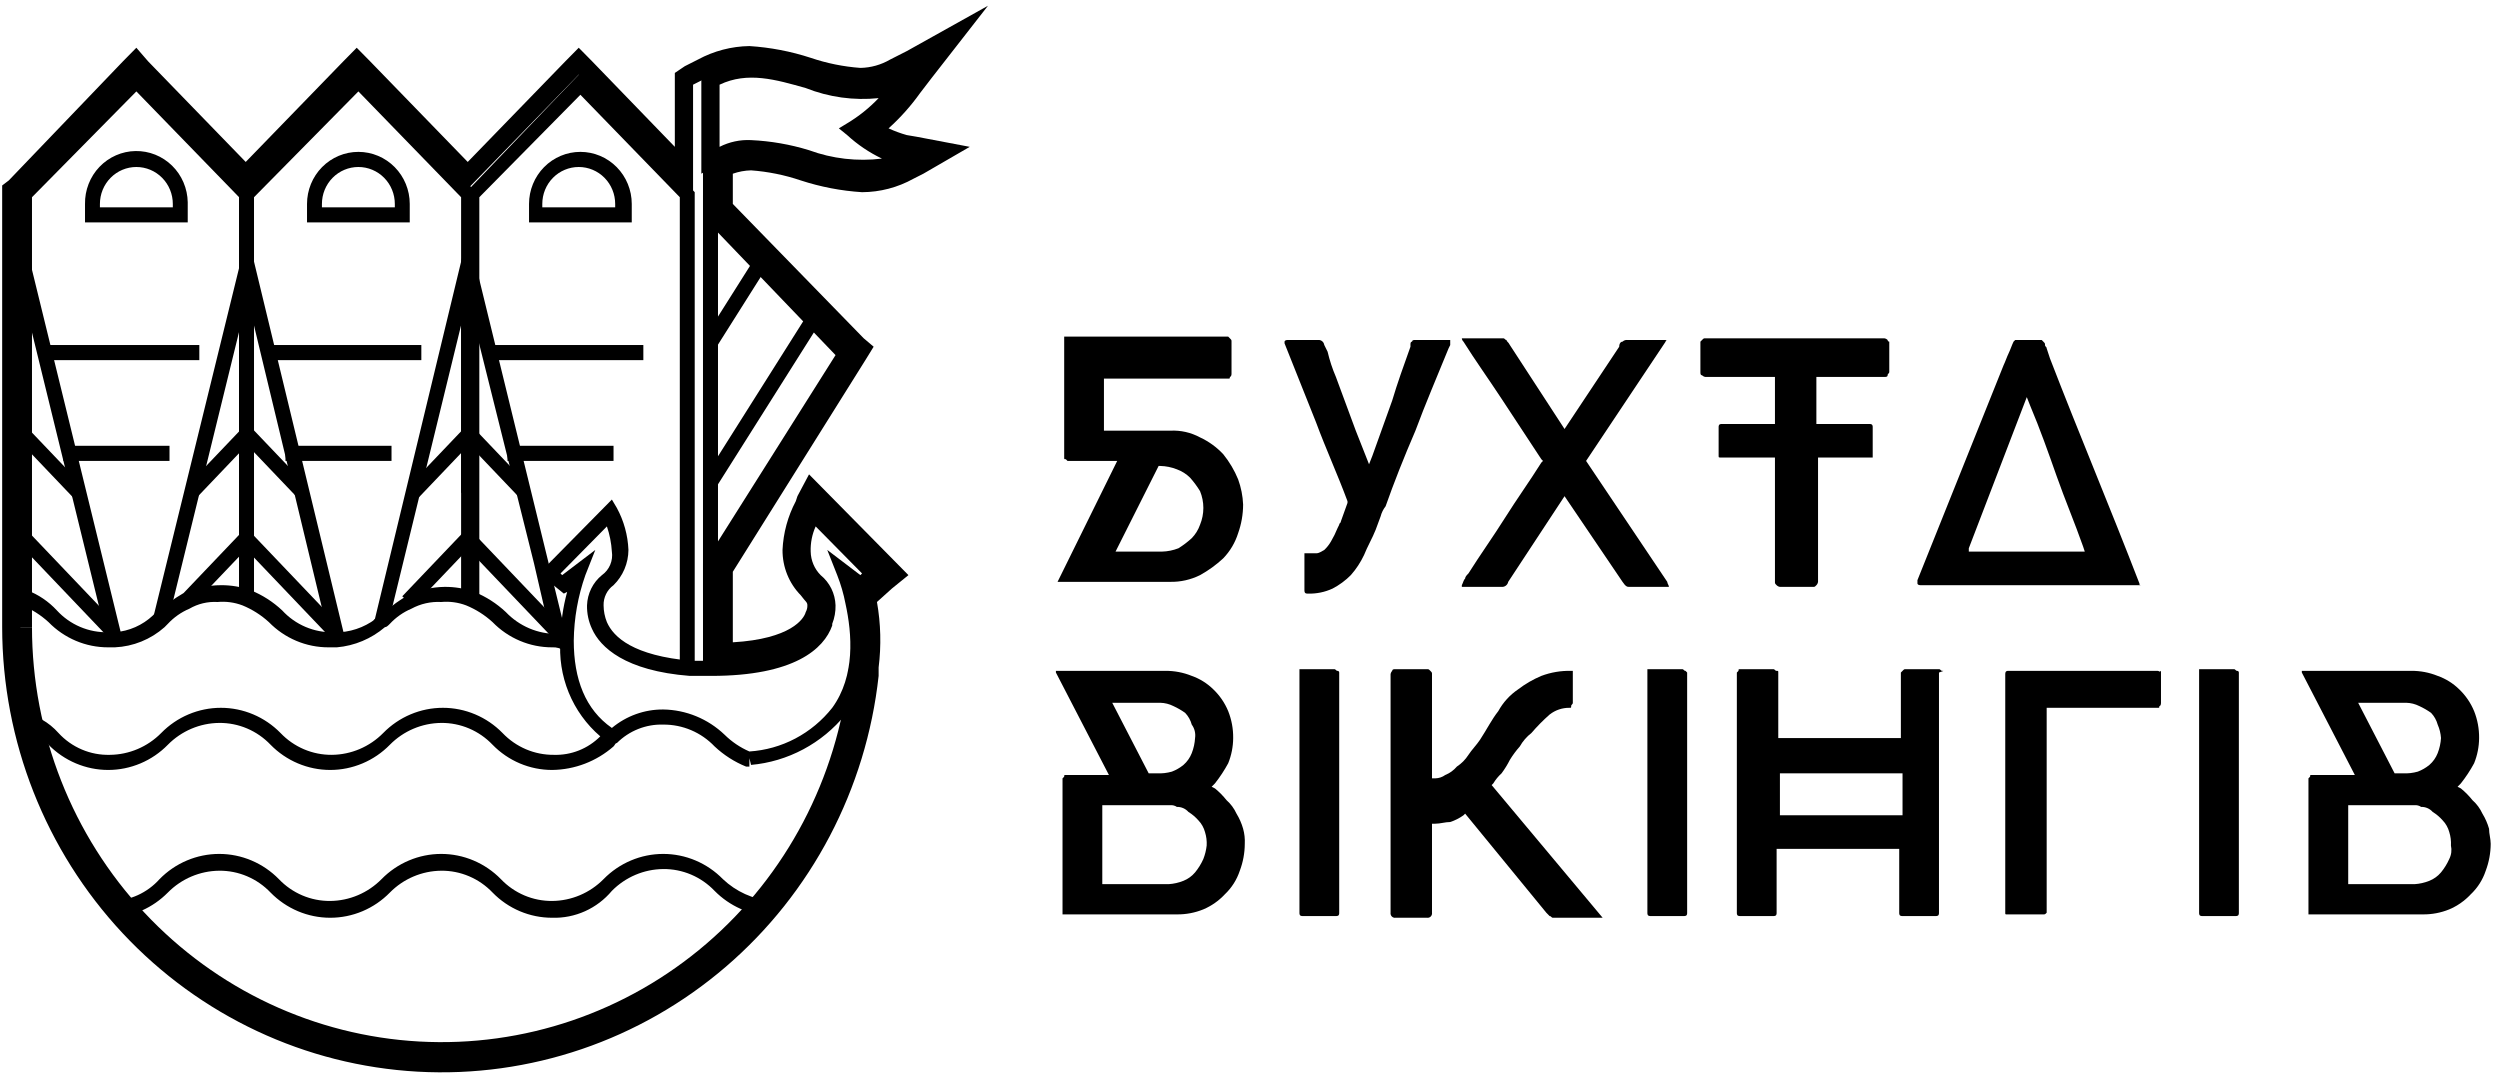 <?xml version="1.0" encoding="UTF-8"?> <svg xmlns="http://www.w3.org/2000/svg" width="218" height="94" viewBox="0 0 218 94" fill="none"> <g clip-path="url(#clip0)"> <path d="M61.879 53.812L61.301 53.227H61.879V53.812Z" fill="black"></path> <path d="M72.57 54.544L71.559 53.666L72.57 54.544Z" fill="black"></path> <path d="M48.154 56.448C47.187 56.45 46.229 56.258 45.336 55.88C44.443 55.503 43.633 54.949 42.953 54.251C42.274 53.629 41.491 53.133 40.642 52.787C39.95 52.526 39.209 52.426 38.474 52.494C37.571 52.444 36.672 52.647 35.874 53.08C35.164 53.381 34.524 53.83 33.996 54.398C33.851 54.544 33.707 54.691 33.562 54.691C32.378 55.7 30.915 56.314 29.373 56.448H28.65C27.683 56.45 26.725 56.258 25.832 55.88C24.939 55.503 24.129 54.949 23.449 54.251C22.77 53.629 21.987 53.133 21.138 52.787C20.446 52.526 19.705 52.426 18.971 52.494C18.113 52.443 17.26 52.647 16.515 53.08C15.804 53.381 15.164 53.83 14.636 54.398L14.492 54.544L14.347 54.691C13.141 55.758 11.613 56.377 10.013 56.448H9.435C8.468 56.45 7.51 56.258 6.617 55.88C5.724 55.503 4.914 54.949 4.234 54.251C3.555 53.629 2.772 53.133 1.923 52.787L2.356 51.469C3.345 51.843 4.235 52.445 4.957 53.226C5.527 53.847 6.221 54.339 6.994 54.667C7.766 54.995 8.598 55.153 9.435 55.13H10.013C11.253 55.039 12.425 54.523 13.336 53.665L13.48 53.519C13.625 53.373 13.77 53.373 13.914 53.226C14.537 52.669 15.215 52.179 15.937 51.761H16.081C17.073 51.279 18.159 51.029 19.259 51.029C20.145 51.02 21.025 51.169 21.86 51.469C22.874 51.879 23.804 52.474 24.605 53.226C25.175 53.847 25.87 54.339 26.642 54.667C27.414 54.995 28.247 55.153 29.084 55.13H29.662C30.944 55.037 32.161 54.523 33.129 53.665C33.273 53.519 33.418 53.373 33.562 53.373C34.176 52.803 34.855 52.311 35.585 51.908C36.583 51.442 37.665 51.192 38.764 51.176C39.649 51.166 40.529 51.315 41.364 51.615C42.378 52.025 43.308 52.621 44.109 53.373C44.689 53.981 45.385 54.464 46.155 54.792C46.925 55.119 47.753 55.284 48.588 55.276H49.743L49.888 56.595C49.638 56.572 49.387 56.623 49.166 56.741C48.872 56.528 48.515 56.424 48.154 56.448Z" fill="black"></path> <path d="M48.154 80.028C47.187 80.03 46.229 79.837 45.336 79.46C44.443 79.083 43.633 78.529 42.953 77.831C42.373 77.222 41.677 76.739 40.907 76.412C40.137 76.084 39.309 75.919 38.475 75.927C36.793 75.942 35.185 76.626 33.996 77.831C33.315 78.527 32.505 79.079 31.612 79.457C30.719 79.834 29.762 80.028 28.795 80.028C27.828 80.028 26.87 79.834 25.978 79.457C25.085 79.079 24.275 78.527 23.594 77.831C23.014 77.222 22.318 76.739 21.548 76.412C20.778 76.084 19.95 75.919 19.115 75.927C17.434 75.942 15.825 76.626 14.636 77.831C13.326 79.157 11.574 79.94 9.724 80.028V78.563C10.514 78.556 11.295 78.384 12.016 78.056C12.737 77.728 13.383 77.253 13.914 76.659C14.595 75.963 15.405 75.411 16.298 75.034C17.191 74.656 18.148 74.462 19.115 74.462C20.082 74.462 21.04 74.656 21.932 75.034C22.825 75.411 23.635 75.963 24.316 76.659C24.896 77.268 25.592 77.751 26.362 78.079C27.132 78.406 27.96 78.571 28.795 78.563C30.476 78.548 32.084 77.864 33.273 76.659C33.955 75.963 34.765 75.411 35.657 75.034C36.55 74.656 37.508 74.462 38.475 74.462C39.442 74.462 40.399 74.656 41.292 75.034C42.184 75.411 42.995 75.963 43.676 76.659C44.255 77.268 44.952 77.751 45.722 78.079C46.492 78.406 47.319 78.571 48.154 78.563C49.836 78.548 51.444 77.864 52.633 76.659C53.314 75.963 54.124 75.411 55.017 75.034C55.91 74.656 56.867 74.462 57.834 74.462C58.801 74.462 59.759 74.656 60.651 75.034C61.544 75.411 62.354 75.963 63.035 76.659C64.184 77.748 65.659 78.418 67.225 78.563V79.881C65.375 79.794 63.624 79.011 62.313 77.684C61.733 77.076 61.037 76.593 60.267 76.265C59.497 75.938 58.669 75.773 57.834 75.781C56.153 75.796 54.544 76.479 53.355 77.684C52.717 78.445 51.919 79.051 51.018 79.457C50.118 79.862 49.139 80.058 48.154 80.028Z" fill="black"></path> <path d="M48.154 67.14C47.187 67.142 46.229 66.949 45.336 66.572C44.443 66.195 43.633 65.641 42.953 64.943C42.373 64.334 41.677 63.851 40.907 63.523C40.137 63.196 39.309 63.031 38.475 63.039C36.793 63.054 35.185 63.738 33.996 64.943C33.315 65.639 32.505 66.191 31.612 66.568C30.719 66.945 29.762 67.14 28.795 67.14C27.828 67.14 26.87 66.945 25.978 66.568C25.085 66.191 24.275 65.639 23.594 64.943C23.014 64.334 22.318 63.851 21.548 63.523C20.778 63.196 19.95 63.031 19.115 63.039C17.434 63.054 15.825 63.738 14.636 64.943C13.955 65.639 13.145 66.191 12.252 66.568C11.36 66.945 10.402 67.14 9.435 67.14C8.468 67.14 7.511 66.945 6.618 66.568C5.725 66.191 4.915 65.639 4.234 64.943C3.837 64.556 3.401 64.213 2.934 63.917L3.656 62.746C4.198 63.053 4.686 63.449 5.101 63.917C5.672 64.539 6.366 65.03 7.138 65.358C7.91 65.687 8.743 65.844 9.58 65.822C11.261 65.806 12.869 65.123 14.059 63.917C14.739 63.221 15.55 62.669 16.442 62.292C17.335 61.915 18.293 61.721 19.259 61.721C20.227 61.721 21.184 61.915 22.077 62.292C22.969 62.669 23.78 63.221 24.461 63.917C25.041 64.526 25.737 65.009 26.507 65.337C27.277 65.664 28.104 65.829 28.939 65.822C30.621 65.806 32.229 65.123 33.418 63.917C34.099 63.221 34.909 62.669 35.802 62.292C36.694 61.915 37.652 61.721 38.619 61.721C39.586 61.721 40.544 61.915 41.436 62.292C42.329 62.669 43.139 63.221 43.82 63.917C44.4 64.526 45.096 65.009 45.866 65.337C46.636 65.664 47.464 65.829 48.299 65.822C49.046 65.845 49.789 65.714 50.485 65.437C51.18 65.16 51.813 64.743 52.344 64.21C51.139 63.178 50.195 61.869 49.591 60.391C48.988 58.913 48.743 57.31 48.877 55.716C48.896 54.33 49.09 52.952 49.455 51.615L49.166 51.762L46.999 50.004L53.355 43.56L53.789 44.292C54.401 45.417 54.748 46.67 54.8 47.954C54.796 48.528 54.679 49.096 54.456 49.624C54.232 50.152 53.907 50.63 53.5 51.029C53.224 51.228 53.001 51.492 52.85 51.798C52.699 52.105 52.624 52.444 52.633 52.787C52.636 53.289 52.734 53.786 52.922 54.251C53.5 55.569 55.234 57.181 60.29 57.62H62.024C69.103 57.62 70.837 55.277 71.415 53.959V53.812C71.516 53.48 71.564 53.134 71.559 52.787C71.559 51.908 71.126 51.615 70.692 51.029C70.272 50.64 69.938 50.165 69.714 49.634C69.49 49.104 69.38 48.531 69.392 47.954C69.472 46.675 69.817 45.428 70.403 44.292L70.837 43.56L77.194 50.004L75.171 51.762L75.026 51.615C75.026 51.762 75.171 52.054 75.171 52.201C75.749 55.13 76.038 59.084 73.726 62.306C72.709 63.556 71.457 64.587 70.044 65.341C68.63 66.096 67.083 66.558 65.491 66.7L65.347 66.114V66.847H65.058C64.044 66.437 63.114 65.841 62.313 65.089C61.733 64.48 61.037 63.997 60.267 63.67C59.497 63.343 58.669 63.178 57.834 63.185C57.087 63.162 56.344 63.293 55.648 63.57C54.953 63.847 54.32 64.264 53.789 64.796C53.644 64.796 53.644 64.943 53.5 65.089C52.012 66.39 50.119 67.116 48.154 67.14ZM57.834 61.867C59.824 61.896 61.731 62.68 63.18 64.064C63.807 64.683 64.542 65.18 65.347 65.529C66.746 65.439 68.111 65.054 69.355 64.398C70.599 63.742 71.694 62.83 72.57 61.721C74.593 58.938 74.304 55.277 73.726 52.64C73.563 51.789 73.321 50.956 73.004 50.151L72.137 47.954L75.026 50.151L75.171 50.004L71.126 45.903C70.816 46.592 70.667 47.344 70.692 48.1C70.707 48.872 71.018 49.608 71.559 50.151C71.951 50.469 72.269 50.87 72.494 51.325C72.718 51.78 72.843 52.278 72.859 52.787C72.871 53.338 72.773 53.886 72.57 54.398V54.544C71.848 56.595 69.248 58.938 62.024 58.938H60.146C54.511 58.499 52.344 56.448 51.622 54.837C51.322 54.197 51.174 53.495 51.188 52.787C51.205 52.278 51.33 51.78 51.554 51.325C51.778 50.87 52.097 50.469 52.489 50.151C52.807 49.925 53.057 49.613 53.21 49.251C53.363 48.888 53.414 48.49 53.355 48.1C53.31 47.351 53.164 46.612 52.922 45.903L48.877 50.004L49.021 50.151L51.911 47.954L51.044 50.151C50.398 51.985 50.056 53.915 50.032 55.862C50.032 59.231 51.044 61.867 53.355 63.478C54.616 62.425 56.201 61.855 57.834 61.867Z" fill="black"></path> <path d="M2.789 54.691H1.489V16.759L11.891 6.067L22.149 16.759V52.201H20.849V17.198L11.891 7.971L2.789 17.198V54.691Z" fill="black"></path> <path d="M41.508 52.201H40.208V17.198L31.251 7.971L22.149 17.198V52.201H20.849V16.759L31.251 6.067L41.508 16.759V52.201Z" fill="black"></path> <path d="M60.579 58.06H59.279V17.198L50.61 8.264L41.797 17.198V52.201H40.642V16.759L50.61 6.36L60.579 16.759V58.06Z" fill="black"></path> <path d="M62.602 53.227H61.301V49.126L62.602 47.954V53.227Z" fill="black"></path> <path d="M61.301 51.761V17.051L74.593 30.672L61.301 51.761ZM62.602 20.273V47.221L72.859 30.965L62.602 20.273Z" fill="black"></path> <path d="M70.353 27.52L61.397 41.706L62.492 42.417L71.449 28.231L70.353 27.52Z" fill="black"></path> <path d="M65.633 22.816L61.349 29.6L62.444 30.311L66.728 23.526L65.633 22.816Z" fill="black"></path> <path d="M38.474 92.184C28.671 92.165 19.275 88.209 12.343 81.181C5.411 74.154 1.508 64.629 1.489 54.691H2.789C2.797 63.947 6.3 72.849 12.58 79.568C18.86 86.287 27.44 90.314 36.557 90.82C45.674 91.326 54.637 88.274 61.603 82.29C68.569 76.306 73.011 67.845 74.015 58.645C73.977 58.392 74.028 58.132 74.16 57.913V57.62L74.737 57.913H75.46V58.059C75.498 58.313 75.447 58.572 75.315 58.792C74.324 67.986 70.012 76.484 63.211 82.648C56.409 88.813 47.598 92.21 38.474 92.184Z" fill="black"></path> <path d="M62.602 6.946H61.301V58.206H62.602V6.946Z" fill="black"></path> <path d="M75.171 15.44C73.456 15.362 71.757 15.067 70.114 14.562C67.369 13.829 64.769 13.097 62.168 14.562L61.157 15.147V6.799L61.59 6.36C64.624 4.603 67.658 5.481 70.548 6.36C73.293 7.092 75.893 7.825 78.494 6.36L81.239 4.749L79.216 7.385C78.09 8.918 76.723 10.254 75.171 11.34C76.228 12.227 77.459 12.876 78.783 13.243L80.661 13.536L79.072 14.415C77.881 15.095 76.537 15.448 75.171 15.44ZM65.491 12.218C67.206 12.297 68.905 12.592 70.548 13.097C72.581 13.844 74.758 14.095 76.905 13.829C75.799 13.302 74.776 12.611 73.871 11.779L73.148 11.193L73.871 10.754C74.879 10.151 75.803 9.412 76.616 8.557C74.458 8.781 72.279 8.48 70.259 7.678C67.658 6.946 65.202 6.214 62.746 7.385V12.804C63.596 12.372 64.542 12.17 65.491 12.218Z" fill="black"></path> <path d="M36.741 30.086H23.305V31.404H36.741V30.086Z" fill="black"></path> <path d="M34.14 38.873H24.894V40.192H34.14V38.873Z" fill="black"></path> <path d="M28.795 56.009L21.571 25.985L14.636 54.251L13.336 53.959L21.571 20.42L30.095 55.716L28.795 56.009Z" fill="black"></path> <path d="M21.05 37.409L16.23 42.463L17.165 43.38L21.985 38.325L21.05 37.409Z" fill="black"></path> <path d="M21.052 46.425L15.831 51.901L16.766 52.817L21.987 47.341L21.052 46.425Z" fill="black"></path> <path d="M21.971 37.346L21.037 38.262L25.856 43.316L26.791 42.4L21.971 37.346Z" fill="black"></path> <path d="M21.931 46.493L20.996 47.409L28.828 55.623L29.763 54.707L21.931 46.493Z" fill="black"></path> <path d="M56.1 30.086H42.664V31.404H56.1V30.086Z" fill="black"></path> <path d="M53.5 38.873H44.254V40.192H53.5V38.873Z" fill="black"></path> <path d="M48.154 56.009L46.565 49.125L40.786 25.985L33.851 54.398L32.551 54.105L32.696 53.959L40.786 20.42L41.508 23.203L49.455 55.716V55.862H48.732L48.154 56.009Z" fill="black"></path> <path d="M40.406 37.403L35.587 42.458L36.521 43.374L41.341 38.319L40.406 37.403Z" fill="black"></path> <path d="M40.301 46.519L35.079 51.995L36.014 52.911L41.236 47.435L40.301 46.519Z" fill="black"></path> <path d="M41.328 37.336L40.393 38.252L45.213 43.307L46.148 42.391L41.328 37.336Z" fill="black"></path> <path d="M41.288 46.486L40.353 47.402L48.185 55.615L49.12 54.699L41.288 46.486Z" fill="black"></path> <path d="M17.381 30.086H3.945V31.404H17.381V30.086Z" fill="black"></path> <path d="M14.781 38.873H5.534V40.192H14.781V38.873Z" fill="black"></path> <path d="M2.686 23.105L1.424 23.422L9.394 55.973L10.656 55.656L2.686 23.105Z" fill="black"></path> <path d="M2.496 37.416L1.561 38.331L6.381 43.386L7.316 42.47L2.496 37.416Z" fill="black"></path> <path d="M2.56 46.462L1.625 47.378L9.457 55.592L10.392 54.676L2.56 46.462Z" fill="black"></path> <path d="M16.37 19.395H7.413V17.784C7.403 17.188 7.51 16.595 7.726 16.041C7.942 15.486 8.264 14.98 8.673 14.552C9.082 14.124 9.571 13.781 10.111 13.544C10.65 13.307 11.231 13.18 11.819 13.171C12.407 13.161 12.991 13.269 13.539 13.488C14.085 13.707 14.585 14.034 15.007 14.448C15.43 14.863 15.768 15.358 16.001 15.906C16.235 16.453 16.36 17.041 16.37 17.637V19.395ZM8.713 18.077H15.07V17.784C15.07 16.929 14.735 16.11 14.139 15.506C13.543 14.901 12.734 14.562 11.891 14.562C11.048 14.562 10.24 14.901 9.644 15.506C9.048 16.11 8.713 16.929 8.713 17.784V18.077Z" fill="black"></path> <path d="M35.73 19.395H26.772V17.784C26.772 16.58 27.244 15.425 28.084 14.573C28.924 13.722 30.063 13.244 31.251 13.244C32.439 13.244 33.578 13.722 34.418 14.573C35.258 15.425 35.73 16.58 35.73 17.784V19.395ZM28.072 18.077H34.429V17.784C34.429 16.929 34.094 16.11 33.498 15.505C32.902 14.901 32.094 14.562 31.251 14.562C30.408 14.562 29.599 14.901 29.003 15.505C28.407 16.11 28.072 16.929 28.072 17.784V18.077Z" fill="black"></path> <path d="M55.089 19.395H46.132V17.784C46.132 16.58 46.604 15.425 47.444 14.573C48.283 13.722 49.423 13.244 50.61 13.244C51.798 13.244 52.937 13.722 53.777 14.573C54.617 15.425 55.089 16.58 55.089 17.784V19.395ZM47.432 18.077H53.644V17.784C53.644 16.929 53.309 16.11 52.713 15.505C52.117 14.901 51.309 14.562 50.466 14.562C49.623 14.562 48.815 14.901 48.218 15.505C47.622 16.11 47.288 16.929 47.288 17.784V18.077H47.432Z" fill="black"></path> <path d="M22.149 23.203H20.849V42.974H22.149V23.203Z" fill="black"></path> <path d="M41.508 23.203H40.208V42.974H41.508V23.203Z" fill="black"></path> <path d="M65.491 5.774C67.16 5.84 68.813 6.136 70.403 6.653C71.948 7.157 73.551 7.453 75.171 7.532C76.335 7.536 77.48 7.233 78.494 6.653L79.939 5.921L78.927 7.239C77.703 8.827 76.24 10.211 74.593 11.34C75.72 12.431 77.118 13.19 78.638 13.537L79.65 13.683L78.783 14.122C77.633 14.758 76.334 15.062 75.026 15.001C73.357 14.935 71.705 14.64 70.114 14.122C68.57 13.618 66.967 13.323 65.347 13.244C64.243 13.205 63.148 13.457 62.168 13.976V18.516L74.015 30.819L62.313 49.565V53.226V57.913C69.537 57.913 71.415 55.423 71.848 54.105C71.945 53.722 71.993 53.329 71.993 52.933C71.993 52.536 71.901 52.143 71.726 51.787C71.55 51.431 71.295 51.122 70.981 50.883C70.573 50.555 70.253 50.128 70.051 49.642C69.849 49.156 69.772 48.625 69.826 48.1C69.922 46.871 70.266 45.675 70.837 44.585L70.981 44.146L76.76 50.004L75.171 51.322L74.449 50.737C74.593 51.176 74.738 51.762 74.882 52.348C75.278 54.174 75.376 56.054 75.171 57.913V58.645C74.217 67.751 69.967 76.175 63.243 82.288C56.518 88.402 47.796 91.771 38.764 91.745C33.932 91.783 29.141 90.854 24.665 89.011C20.189 87.168 16.116 84.447 12.679 81.005C9.243 77.562 6.511 73.465 4.64 68.95C2.77 64.434 1.797 59.589 1.778 54.691V16.905L11.747 6.507L21.427 16.466L31.106 6.507L40.786 16.466L50.466 6.507L60.435 16.905V7.385L61.59 6.8C62.76 6.07 64.119 5.713 65.491 5.774ZM86.151 0.502L79.072 4.456L77.627 5.189C76.835 5.652 75.941 5.904 75.026 5.921C73.551 5.813 72.095 5.518 70.692 5.042C68.96 4.476 67.164 4.132 65.347 4.017C63.783 4.041 62.248 4.443 60.868 5.189L59.712 5.774L58.845 6.36V12.804L51.622 5.335L50.466 4.163L49.31 5.335L40.786 14.122L32.262 5.335L31.106 4.163L29.951 5.335L21.427 14.122L12.903 5.335L11.891 4.163L10.736 5.335L0.767 15.733L0.189 16.173V54.691C0.199 64.621 3.959 74.171 10.697 81.379C17.435 88.586 26.64 92.906 36.421 93.449C46.202 93.993 55.818 90.719 63.293 84.301C70.767 77.883 75.535 68.808 76.616 58.938V58.206C76.853 56.306 76.805 54.38 76.471 52.494L77.772 51.322L79.216 50.151L77.916 48.833L72.137 42.974L70.548 41.363L69.537 43.267L69.392 43.707C68.698 45.017 68.303 46.468 68.236 47.954C68.231 48.687 68.368 49.413 68.641 50.092C68.913 50.771 69.316 51.388 69.826 51.908C70.259 52.494 70.403 52.494 70.403 52.787C70.41 52.992 70.36 53.195 70.259 53.373C70.114 53.959 68.959 55.716 63.902 56.009V49.858L75.46 31.404L76.182 30.233L75.316 29.5L63.902 17.784V15.148C64.413 14.967 64.95 14.868 65.491 14.855C66.966 14.963 68.423 15.258 69.826 15.733C71.558 16.299 73.354 16.644 75.171 16.759C76.737 16.753 78.276 16.35 79.65 15.587L80.516 15.148L84.562 12.804L79.939 11.926L79.072 11.779C78.528 11.626 77.997 11.43 77.483 11.193C78.506 10.274 79.427 9.242 80.228 8.118L81.239 6.8L86.151 0.502Z" fill="black"></path> <path d="M107.967 41.803C107.642 41.01 107.204 40.27 106.666 39.606C106.091 38.991 105.404 38.493 104.644 38.141C103.846 37.709 102.946 37.506 102.043 37.556H96.264V33.015H107.1C107.244 33.015 107.244 33.015 107.244 32.869C107.244 32.869 107.389 32.869 107.389 32.576V29.793C107.389 29.647 107.389 29.647 107.244 29.5L107.1 29.354H92.797V39.899C92.797 40.045 92.797 40.045 92.941 40.045L93.086 40.192H97.42L92.219 50.737H102.043C102.944 50.754 103.835 50.553 104.644 50.151C105.374 49.748 106.053 49.256 106.666 48.686C107.264 48.068 107.709 47.315 107.967 46.489C108.25 45.691 108.397 44.849 108.4 44C108.369 43.249 108.223 42.508 107.967 41.803ZM104.644 45.757C104.49 46.197 104.244 46.596 103.921 46.929C103.563 47.256 103.176 47.55 102.765 47.807C102.304 47.989 101.815 48.088 101.321 48.1H97.275L101.032 40.631H101.176C101.671 40.643 102.16 40.742 102.621 40.924C103.054 41.08 103.449 41.33 103.777 41.656C104.1 42.02 104.39 42.412 104.644 42.828C104.834 43.292 104.933 43.79 104.933 44.293C104.933 44.795 104.834 45.293 104.644 45.757Z" fill="black"></path> <path d="M126.459 29.647H123.425C123.281 29.647 123.136 29.647 123.136 29.793C122.992 29.793 122.992 29.94 122.992 30.086V30.233C122.414 31.844 121.836 33.455 121.403 34.919L119.669 39.752L119.38 40.485L119.091 39.752L118.224 37.556C117.935 36.823 117.646 35.945 117.357 35.212C117.068 34.48 116.779 33.601 116.491 32.869C116.185 32.16 115.943 31.425 115.768 30.672L115.479 30.086C115.463 29.976 115.413 29.873 115.335 29.794C115.256 29.714 115.155 29.663 115.046 29.647H112.301C112.012 29.647 112.012 29.793 112.012 29.793V29.94L114.757 36.823C115.624 39.167 116.635 41.364 117.502 43.707V43.853L116.924 45.464C116.924 45.611 116.779 45.611 116.779 45.757L116.635 46.05C116.472 46.455 116.279 46.846 116.057 47.222C115.901 47.493 115.706 47.74 115.479 47.954C115.19 48.1 115.046 48.247 114.757 48.247H113.746V51.469C113.746 51.762 113.89 51.762 114.034 51.762C114.781 51.788 115.522 51.637 116.202 51.323C116.788 51.017 117.324 50.622 117.791 50.151C118.257 49.624 118.647 49.032 118.947 48.393C119.236 47.661 119.669 46.929 119.958 46.197L120.391 45.025C120.474 44.705 120.622 44.405 120.825 44.146C121.547 42.096 122.414 39.899 123.425 37.556C124.292 35.212 125.303 32.869 126.315 30.379L126.459 30.086V29.647Z" fill="black"></path> <path d="M145.385 50.737L138.306 40.192L145.241 29.793C145.241 29.755 145.256 29.717 145.283 29.69C145.31 29.662 145.347 29.647 145.385 29.647H141.918C141.84 29.637 141.76 29.645 141.685 29.67C141.61 29.696 141.541 29.738 141.485 29.793C141.34 29.793 141.196 29.94 141.196 30.233L136.428 37.409L131.66 30.086C131.516 29.793 131.371 29.793 131.371 29.647C131.227 29.647 131.227 29.5 131.082 29.5H127.471C127.481 29.613 127.533 29.717 127.615 29.793C128.626 31.404 129.782 33.015 130.938 34.773L134.405 40.045L134.55 40.192L134.405 40.338C133.394 41.949 132.238 43.56 131.227 45.171C130.216 46.782 129.06 48.393 128.048 50.004C127.904 50.151 127.76 50.297 127.76 50.444C127.615 50.59 127.615 50.737 127.471 51.03V51.176H130.938C131.071 51.188 131.204 51.15 131.31 51.069C131.417 50.988 131.49 50.87 131.516 50.737L136.428 43.267L141.485 50.737C141.774 51.176 141.918 51.176 142.062 51.176H145.53C145.53 51.03 145.385 50.883 145.385 50.737Z" fill="black"></path> <path d="M164.6 29.647C164.523 29.567 164.421 29.516 164.312 29.5H148.708C148.564 29.5 148.564 29.5 148.419 29.647L148.275 29.793V32.43C148.275 32.576 148.275 32.722 148.419 32.722C148.497 32.802 148.599 32.854 148.708 32.869H154.776V36.97H150.153C149.864 36.97 149.864 37.116 149.864 37.263V39.752C149.864 39.899 149.864 39.899 150.153 39.899H154.776V50.737C154.776 50.883 154.776 50.883 154.921 51.03C154.999 51.109 155.1 51.161 155.21 51.176H158.099C158.244 51.176 158.244 51.176 158.388 51.03C158.467 50.951 158.517 50.848 158.533 50.737V39.899H163.3V37.263C163.3 37.116 163.3 36.97 163.011 36.97H158.388V32.869H164.312C164.456 32.869 164.6 32.869 164.6 32.722C164.6 32.576 164.745 32.576 164.745 32.43V29.793C164.707 29.793 164.67 29.778 164.643 29.75C164.616 29.723 164.6 29.686 164.6 29.647Z" fill="black"></path> <path d="M186.56 50.883C185.26 47.515 183.96 44.293 182.66 41.071C181.359 37.849 180.059 34.627 178.759 31.258L178.47 30.379C178.47 30.233 178.325 30.233 178.325 30.086C178.325 29.94 178.325 29.94 178.181 29.793L178.036 29.647H175.725L175.58 29.793C175.436 30.086 175.291 30.526 175.147 30.819C175.003 31.111 174.858 31.551 174.714 31.844L167.201 50.59V50.883C167.201 50.883 167.201 51.03 167.49 51.03H186.849C186.56 51.03 186.56 51.03 186.56 50.883ZM171.68 47.808L176.736 34.627L177.025 35.359C177.892 37.409 178.614 39.46 179.337 41.51C180.059 43.56 180.926 45.611 181.648 47.661L181.793 48.1H171.68V47.808Z" fill="black"></path> <path d="M108.4 72.266C108.269 71.802 108.074 71.358 107.822 70.948C107.617 70.5 107.322 70.101 106.955 69.776C106.655 69.399 106.316 69.055 105.944 68.751L105.655 68.605L105.944 68.312C106.379 67.761 106.765 67.173 107.1 66.554C107.382 65.857 107.529 65.111 107.533 64.357C107.543 63.555 107.396 62.758 107.1 62.014C106.803 61.294 106.36 60.645 105.799 60.11C105.265 59.585 104.624 59.185 103.921 58.938C103.187 58.639 102.401 58.489 101.61 58.499H92.075V58.645L96.698 67.579H92.941C92.797 67.579 92.797 67.579 92.797 67.726L92.652 67.872V79.735H102.621C103.413 79.745 104.198 79.596 104.933 79.296C105.643 78.995 106.283 78.546 106.811 77.978C107.406 77.414 107.852 76.71 108.111 75.927C108.394 75.179 108.541 74.385 108.545 73.584C108.568 73.14 108.519 72.694 108.4 72.266ZM101.176 61.282C101.578 61.292 101.973 61.392 102.332 61.575C102.686 61.738 103.025 61.934 103.343 62.16C103.619 62.447 103.817 62.8 103.921 63.186C104.043 63.352 104.131 63.541 104.181 63.742C104.23 63.943 104.24 64.152 104.21 64.357C104.183 64.809 104.086 65.254 103.921 65.675C103.766 66.071 103.518 66.423 103.199 66.701C102.895 66.95 102.554 67.148 102.188 67.286C101.765 67.407 101.326 67.457 100.887 67.433H100.165L96.987 61.282H101.176ZM104.933 74.902C104.745 75.324 104.502 75.718 104.21 76.074C103.937 76.397 103.59 76.649 103.199 76.806C102.784 76.973 102.345 77.072 101.899 77.099H96.12V70.216H102.043C102.247 70.194 102.452 70.246 102.621 70.362C102.811 70.357 103 70.393 103.174 70.469C103.349 70.545 103.505 70.658 103.632 70.801C103.955 71.001 104.248 71.248 104.499 71.534C104.774 71.82 104.973 72.173 105.077 72.559C105.196 72.937 105.245 73.334 105.222 73.731C105.177 74.132 105.08 74.526 104.933 74.902Z" fill="black"></path> <path d="M116.635 58.499C116.491 58.499 116.491 58.352 116.346 58.352H113.312V79.589C113.312 79.735 113.312 79.882 113.601 79.882H116.491C116.779 79.882 116.779 79.735 116.779 79.589V58.645C116.779 58.607 116.764 58.569 116.737 58.542C116.71 58.514 116.673 58.499 116.635 58.499Z" fill="black"></path> <path d="M130.071 68.458L130.216 68.312C130.412 67.984 130.656 67.688 130.938 67.433C131.211 67.064 131.453 66.672 131.66 66.261C131.914 65.845 132.204 65.453 132.527 65.09C132.784 64.635 133.128 64.237 133.539 63.918C134.031 63.344 134.562 62.806 135.128 62.307C135.624 61.919 136.235 61.712 136.861 61.721C137.006 61.721 137.006 61.721 137.006 61.575C137.006 61.428 137.15 61.428 137.15 61.282V58.499H137.006C136.119 58.477 135.237 58.626 134.405 58.938C133.685 59.241 133.005 59.634 132.383 60.11C131.663 60.595 131.069 61.248 130.649 62.014C130.071 62.746 129.638 63.625 129.06 64.504C128.771 64.943 128.338 65.382 128.049 65.822C127.788 66.233 127.443 66.582 127.037 66.847C126.764 67.171 126.417 67.422 126.026 67.579C125.773 67.763 125.471 67.865 125.159 67.872H124.87V58.792C124.87 58.645 124.87 58.645 124.726 58.499C124.581 58.352 124.581 58.352 124.437 58.352H121.692C121.547 58.352 121.403 58.352 121.403 58.499C121.324 58.578 121.273 58.681 121.258 58.792V79.589C121.25 79.648 121.255 79.709 121.274 79.766C121.293 79.824 121.324 79.876 121.367 79.918C121.409 79.961 121.46 79.993 121.516 80.012C121.573 80.031 121.633 80.037 121.692 80.028H124.437C124.496 80.037 124.556 80.031 124.612 80.012C124.669 79.993 124.72 79.961 124.762 79.918C124.804 79.876 124.836 79.824 124.854 79.766C124.873 79.709 124.879 79.648 124.87 79.589V71.827H125.159C125.593 71.827 126.026 71.68 126.459 71.68C126.871 71.545 127.261 71.347 127.615 71.094L127.76 70.948L134.839 79.589L135.128 79.882C135.272 79.882 135.272 80.028 135.417 80.028H139.751L130.071 68.458Z" fill="black"></path> <path d="M146.975 58.499C146.83 58.499 146.83 58.352 146.686 58.352H143.652V79.589C143.652 79.735 143.652 79.882 143.941 79.882H146.83C147.119 79.882 147.119 79.735 147.119 79.589V58.645L146.975 58.499Z" fill="black"></path> <path d="M169.368 58.499C169.223 58.499 169.223 58.352 169.079 58.352H166.189C166.045 58.352 166.045 58.352 165.901 58.499L165.756 58.645V64.357H155.065V58.645C155.065 58.499 155.065 58.499 154.921 58.499C154.776 58.499 154.776 58.352 154.632 58.352H151.742C151.598 58.352 151.598 58.352 151.598 58.499L151.453 58.645V79.589C151.453 79.735 151.453 79.882 151.742 79.882H154.632C154.921 79.882 154.921 79.735 154.921 79.589V74.023H165.612V79.589C165.612 79.735 165.612 79.882 165.901 79.882H168.79C169.079 79.882 169.079 79.735 169.079 79.589V58.645C169.512 58.499 169.512 58.499 169.368 58.499ZM165.901 71.094H155.209V67.433H165.901V71.094Z" fill="black"></path> <path d="M188.15 58.499H175.147C175.002 58.499 174.858 58.499 174.858 58.792V79.589C174.858 79.735 174.858 79.735 175.002 79.735H178.181C178.325 79.735 178.325 79.735 178.47 79.589V61.721H188.15C188.294 61.721 188.294 61.721 188.294 61.575C188.294 61.575 188.438 61.575 188.438 61.282V58.499C188.294 58.645 188.294 58.499 188.15 58.499Z" fill="black"></path> <path d="M195.085 58.499C194.94 58.499 194.94 58.352 194.796 58.352H191.762V79.589C191.762 79.735 191.762 79.882 192.051 79.882H194.94C195.229 79.882 195.229 79.735 195.229 79.589V58.645C195.229 58.607 195.214 58.569 195.187 58.542C195.16 58.514 195.123 58.499 195.085 58.499Z" fill="black"></path> <path d="M217.045 72.266C216.913 71.802 216.719 71.358 216.467 70.948C216.262 70.5 215.966 70.101 215.6 69.776C215.3 69.399 214.961 69.055 214.588 68.751L214.3 68.605L214.588 68.312C215.023 67.761 215.41 67.173 215.744 66.554C216.026 65.857 216.174 65.111 216.178 64.357C216.187 63.555 216.04 62.758 215.744 62.014C215.447 61.294 215.004 60.645 214.444 60.11C213.91 59.585 213.269 59.185 212.566 58.938C211.832 58.639 211.046 58.489 210.254 58.499H200.719V58.645L205.342 67.579H201.586C201.441 67.579 201.441 67.579 201.441 67.726L201.297 67.872V79.735H211.266C212.057 79.745 212.843 79.596 213.577 79.296C214.287 78.995 214.927 78.546 215.455 77.978C216.05 77.414 216.497 76.71 216.756 75.927C217.038 75.179 217.185 74.385 217.189 73.584C217.189 73.145 217.045 72.705 217.045 72.266ZM209.821 61.282C210.223 61.292 210.617 61.392 210.977 61.575C211.331 61.738 211.669 61.934 211.988 62.16C212.263 62.447 212.462 62.8 212.566 63.186C212.729 63.556 212.827 63.953 212.855 64.357C212.828 64.809 212.73 65.254 212.566 65.675C212.411 66.071 212.163 66.423 211.843 66.701C211.54 66.95 211.198 67.148 210.832 67.286C210.41 67.407 209.97 67.457 209.532 67.433H208.81L205.631 61.282H209.821ZM213.577 74.902C213.39 75.324 213.147 75.718 212.855 76.074C212.581 76.397 212.234 76.649 211.843 76.806C211.428 76.973 210.989 77.072 210.543 77.099H204.764V70.216H210.543C210.747 70.194 210.952 70.246 211.121 70.362C211.311 70.357 211.5 70.393 211.674 70.469C211.849 70.545 212.005 70.658 212.132 70.801C212.455 71.001 212.748 71.248 212.999 71.534C213.274 71.82 213.473 72.173 213.577 72.559C213.696 72.937 213.745 73.334 213.722 73.731C213.81 74.126 213.759 74.541 213.577 74.902Z" fill="black"></path> </g> <defs> <clipPath id="clip0"> <rect width="217" height="93" fill="white" transform="translate(0.189 0.502)"></rect> </clipPath> </defs> </svg> 
